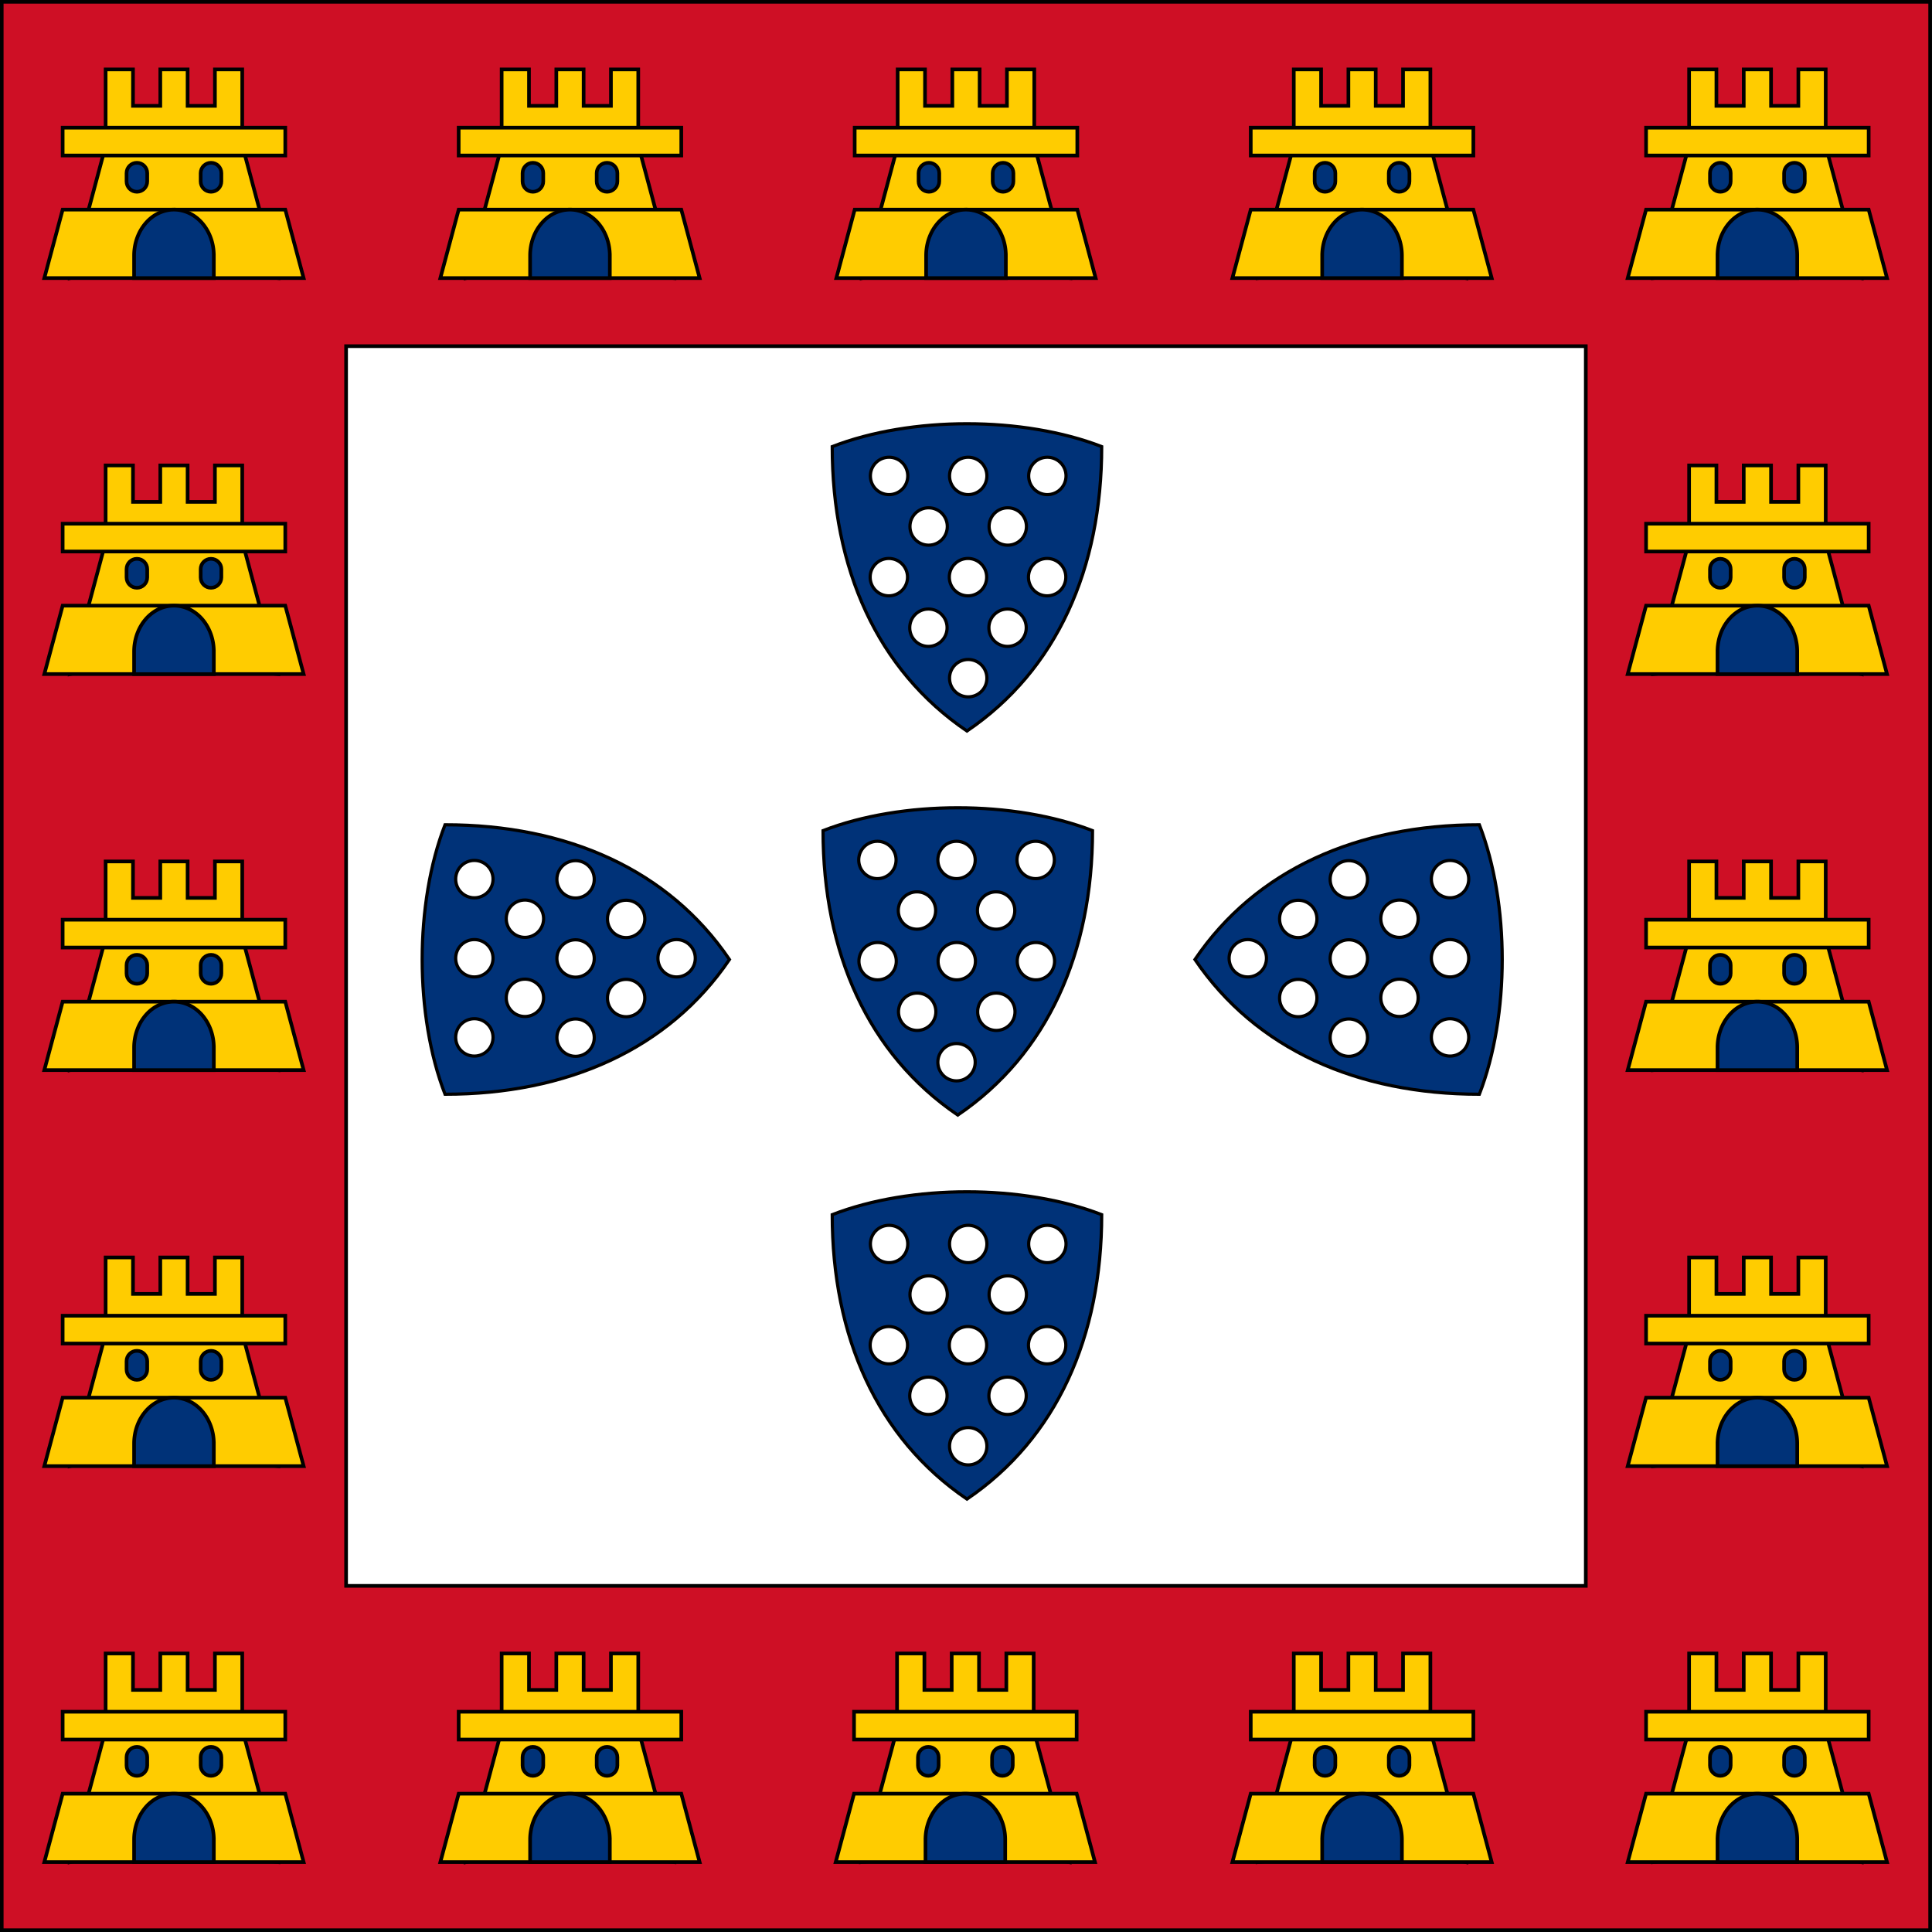 <?xml version="1.0" encoding="UTF-8"?>
<!-- Created with Inkscape (http://www.inkscape.org/) -->
<svg width="140.26mm" height="140.26mm" version="1.1" viewBox="0 0 140.26 140.26" xmlns="http://www.w3.org/2000/svg" xmlns:xlink="http://www.w3.org/1999/xlink">
 <rect x="0" y="0" width="140.26" height="140.26" fill="#808080" stroke="none"/>
 <g transform="translate(-19.614 -12.009)">
  <g transform="translate(960.17 655.77)">
   <rect transform="scale(-1,1)" x="800.43" y="-643.63" width="140" height="140" fill="#ce0f25" stop-color="#000000" stroke="#000" stroke-width=".265" style="font-variation-settings:normal;paint-order:fill markers stroke"/>
   <rect transform="scale(-1,1)" x="825.43" y="-618.63" width="90" height="90" fill="#fff" stop-color="#000000" stroke="#000" stroke-width=".265" style="font-variation-settings:normal;paint-order:fill markers stroke"/>
   <g id="g10077" transform="translate(2.853 .068)">
    <path d="m-868.37-633.47 2.633 9.828-10.267-1.061-4.806 1.061 2.633-9.828z" fill="#fc0" stop-color="#000000" stroke="#000" stroke-width=".265" style="font-variation-settings:normal;paint-order:fill markers stroke"/>
    <path d="m-878.24-638.79v5.292h9.917v-5.292h-1.983v2.646h-1.983v-2.646h-1.983v2.646h-1.983v-2.646z" fill="#fc0" stop-color="#000000" stroke="#000" stroke-width=".265" style="font-variation-settings:normal;paint-order:fill markers stroke"/>
    <rect x="-881.36" y="-634.56" width="16.161" height="2.02" fill="#fc0" stop-color="#000000" stroke="#000" stroke-width=".265" style="font-variation-settings:normal;paint-order:fill markers stroke"/>
    <path d="m-881.36-628.61-1.331 4.968h18.824l-1.331-4.968z" fill="#fc0" stop-color="#000000" stroke="#000" stroke-width=".265" style="font-variation-settings:normal;paint-order:fill markers stroke"/>
    <path d="m-873.28-628.61a2.894 3.331 0 0 0-2.894 3.331v1.638h5.788v-1.638h-5.1e-4a2.894 3.331 0 0 0-2.893-3.331z" fill="#003278" stop-color="#000000" stroke="#000" stroke-width=".265" style="font-variation-settings:normal;paint-order:fill markers stroke"/>
    <path d="m-870.59-632.01c-0.416 0-0.75 0.335-0.75 0.751v0.6c0 0.416 0.334 0.751 0.75 0.751s0.751-0.335 0.751-0.751v-0.6c0-0.416-0.335-0.751-0.751-0.751z" fill="#003278" stop-color="#000000" stroke="#000" stroke-width=".265" style="font-variation-settings:normal;paint-order:fill markers stroke"/>
    <path d="m-875.97-632.01c0.416 0 0.75 0.335 0.75 0.751v0.6c0 0.416-0.334 0.751-0.75 0.751s-0.751-0.335-0.751-0.751v-0.6c0-0.416 0.335-0.751 0.751-0.751z" fill="#003278" stop-color="#000000" stroke="#000" stroke-width=".265" style="font-variation-settings:normal;paint-order:fill markers stroke"/>
   </g>
   <use transform="matrix(-1 0 0 1 -1683.4 0)" xlink:href="#g10077"/>
   <use transform="translate(-57.5)" xlink:href="#g10077"/>
   <use transform="translate(-57.5,57.5)" xlink:href="#g10077"/>
   <use transform="translate(-57.5,115)" xlink:href="#g10077"/>
   <use transform="matrix(-1 0 0 1 -1683.4 57.5)" xlink:href="#g10077"/>
   <use transform="matrix(-1 0 0 1 -1683.4 115)" xlink:href="#g10077"/>
   <use transform="translate(-28.75)" xlink:href="#g10077"/>
   <use transform="matrix(-1 0 0 1 -1712.1 0)" xlink:href="#g10077"/>
   <use transform="translate(-28.75,115)" xlink:href="#g10077"/>
   <use transform="matrix(-1 0 0 1 -1712.1 115)" xlink:href="#g10077"/>
   <use transform="matrix(-1 0 0 1 -1683.4 86.25)" xlink:href="#g10077"/>
   <use transform="translate(-57.5 86.25)" xlink:href="#g10077"/>
   <use transform="translate(-57.5,28.75)" xlink:href="#g10077"/>
   <use transform="matrix(-1 0 0 1 -1683.4 28.75)" xlink:href="#g10077"/>
   <use transform="matrix(-1 0 0 1 -1740.9 115)" xlink:href="#g10077"/>
   <g transform="matrix(.852 0 0 .852 -142.57 -192.15)">
    <g id="g51199" transform="matrix(.877 0 0 .877 -105.49 -55.292)">
     <path d="m-867.71-460.65c7.636-2.961 18.545-2.961 26.182 0 0 11.843-4.364 21.712-13.091 27.634-8.727-5.921-13.091-15.791-13.091-27.634z" fill="#003278" stop-color="#000000" stroke="#000" stroke-width=".311" style="-inkscape-stroke:none;font-variation-settings:normal;paint-order:fill markers stroke"/>
     <g transform="matrix(.22 0 0 .22 -964.45 -505.09)" fill="#fff" stroke="#003380" stroke-width="1.333">
      <circle cx="463.73" cy="214.95" r="8.252" fill="#fff" stop-color="#000000" stroke="#000" stroke-width="1.411" style="-inkscape-stroke:none;font-variation-settings:normal;paint-order:fill markers stroke"/>
      <circle cx="498.68" cy="214.95" r="8.252" fill="#fff" stop-color="#000000" stroke="#000" stroke-width="1.411" style="-inkscape-stroke:none;font-variation-settings:normal;paint-order:fill markers stroke"/>
      <circle cx="533.63" cy="214.95" r="8.252" fill="#fff" stop-color="#000000" stroke="#000" stroke-width="1.411" style="-inkscape-stroke:none;font-variation-settings:normal;paint-order:fill markers stroke"/>
      <circle cx="481.21" cy="237.28" r="8.252" fill="#fff" stop-color="#000000" stroke="#000" stroke-width="1.411" style="-inkscape-stroke:none;font-variation-settings:normal;paint-order:fill markers stroke"/>
      <circle cx="516.16" cy="237.28" r="8.252" fill="#fff" stop-color="#000000" stroke="#000" stroke-width="1.411" style="-inkscape-stroke:none;font-variation-settings:normal;paint-order:fill markers stroke"/>
      <g transform="matrix(.971 0 0 .971 13.277 53.799)">
       <circle cx="464" cy="212" r="8.5" fill="#fff" stop-color="#000000" stroke="#000" stroke-width="1.453" style="-inkscape-stroke:none;font-variation-settings:normal;paint-order:fill markers stroke"/>
       <circle cx="500" cy="212" r="8.5" fill="#fff" stop-color="#000000" stroke="#000" stroke-width="1.453" style="-inkscape-stroke:none;font-variation-settings:normal;paint-order:fill markers stroke"/>
       <circle cx="536" cy="212" r="8.5" fill="#fff" stop-color="#000000" stroke="#000" stroke-width="1.453" style="-inkscape-stroke:none;font-variation-settings:normal;paint-order:fill markers stroke"/>
       <circle cx="482" cy="235" r="8.5" fill="#fff" stop-color="#000000" stroke="#000" stroke-width="1.453" style="-inkscape-stroke:none;font-variation-settings:normal;paint-order:fill markers stroke"/>
       <circle cx="518" cy="235" r="8.5" fill="#fff" stop-color="#000000" stroke="#000" stroke-width="1.453" style="-inkscape-stroke:none;font-variation-settings:normal;paint-order:fill markers stroke"/>
      </g>
      <circle cx="498.68" cy="304.27" r="8.252" fill="#fff" stop-color="#000000" stroke="#000" stroke-width="1.411" style="-inkscape-stroke:none;font-variation-settings:normal;paint-order:fill markers stroke"/>
     </g>
    </g>
    <use transform="rotate(90 -838.26 -431.57)" xlink:href="#g51199"/>
    <use transform="matrix(0 1 1 0 -439.4 406.69)" xlink:href="#g51199"/>
    <use transform="matrix(-1 0 0 1 -1709.2 32.723)" xlink:href="#g51199"/>
    <use transform="matrix(-1 0 0 1 -1709.2 -32.723)" xlink:href="#g51199"/>
   </g>
  </g>
 </g>
</svg>
